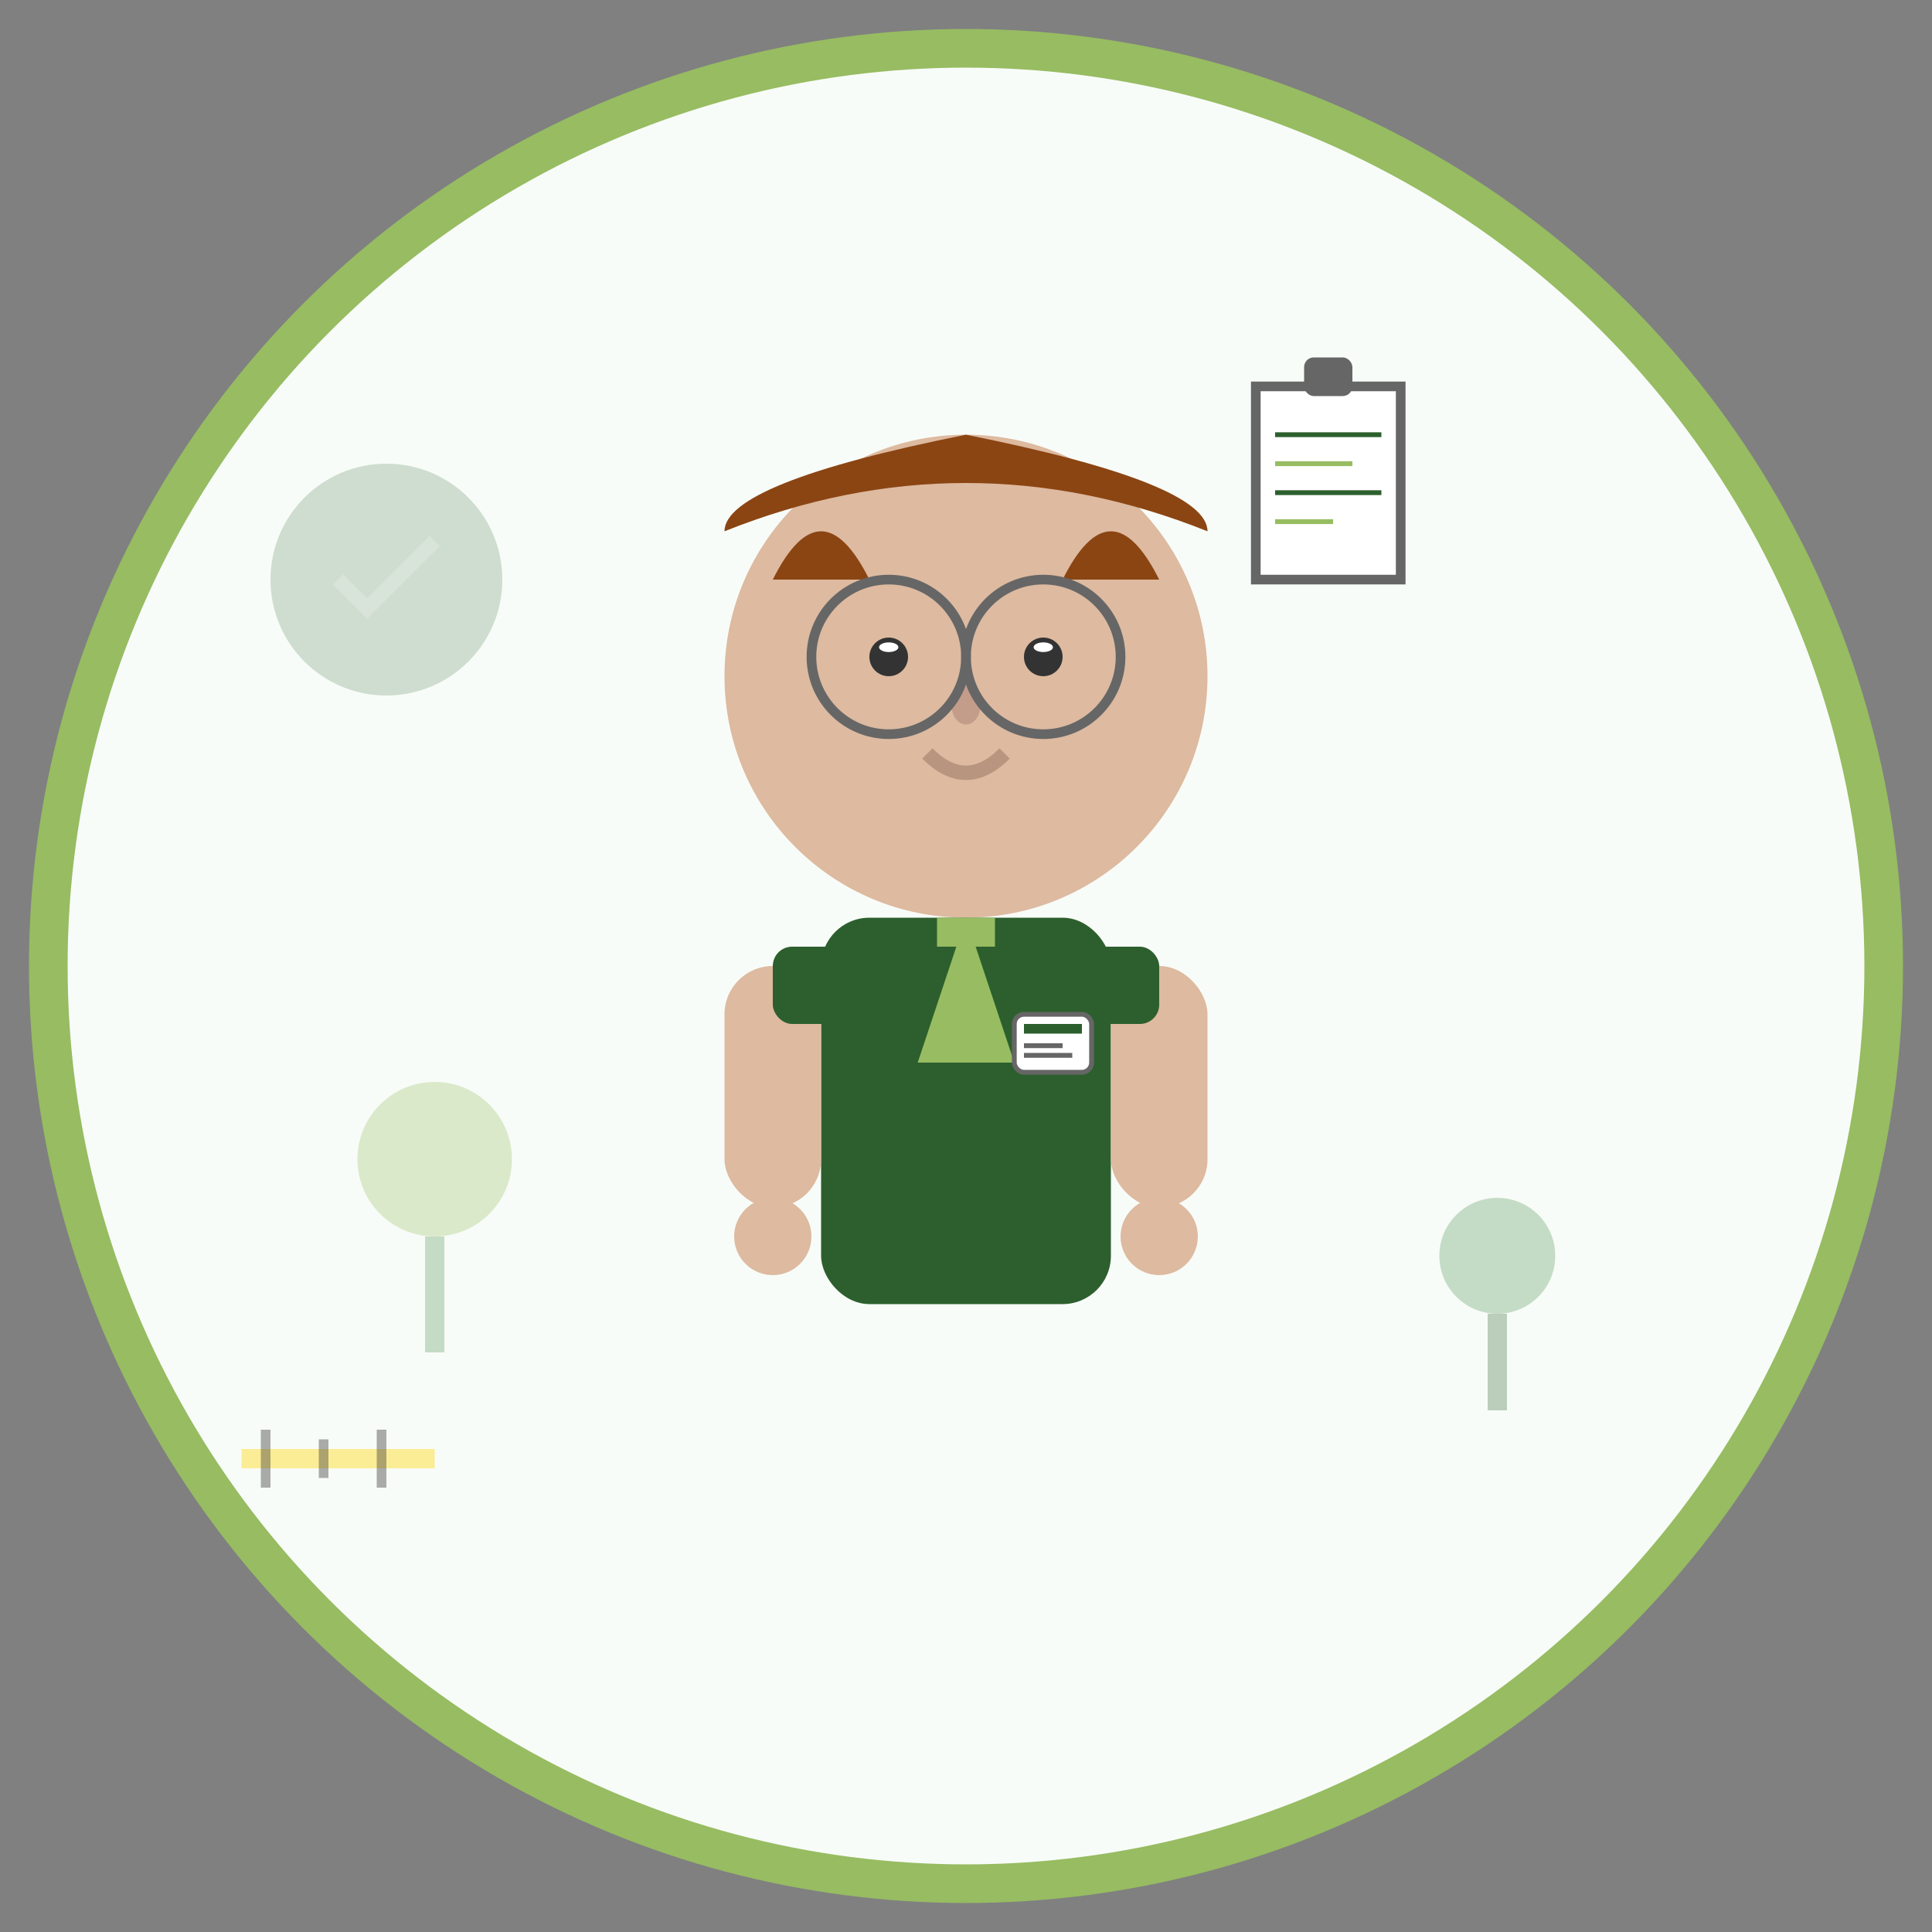 <svg width="200" height="200" viewBox="0 0 200 200" fill="none" xmlns="http://www.w3.org/2000/svg">
  <rect x="0" y="0" width="200" height="200" fill="#808080" stroke="none"/>
  <!-- Background circle -->
  <circle cx="100" cy="100" r="95" fill="#f8fcf8" stroke="#97bc62" stroke-width="4"/>
  
  <!-- Head -->
  <circle cx="100" cy="70" r="25" fill="#ddbaa0"/>
  
  <!-- Hair -->
  <path d="M75 55 Q100 45 125 55 Q125 50 100 45 Q75 50 75 55" fill="#8b4513"/>
  <path d="M80 60 Q85 50 90 60" fill="#8b4513"/>
  <path d="M110 60 Q115 50 120 60" fill="#8b4513"/>
  
  <!-- Eyes -->
  <circle cx="92" cy="68" r="2" fill="#333"/>
  <circle cx="108" cy="68" r="2" fill="#333"/>
  <ellipse cx="92" cy="67" rx="1" ry="0.5" fill="#fff"/>
  <ellipse cx="108" cy="67" rx="1" ry="0.5" fill="#fff"/>
  
  <!-- Nose -->
  <ellipse cx="100" cy="73" rx="1.5" ry="2" fill="#c49c8a"/>
  
  <!-- Mouth -->
  <path d="M96 78 Q100 82 104 78" stroke="#b8957f" stroke-width="1.5" fill="none"/>
  
  <!-- Body/Shirt -->
  <rect x="85" y="95" width="30" height="40" rx="5" fill="#2c5f2d"/>
  
  <!-- Arms -->
  <rect x="75" y="100" width="10" height="25" rx="5" fill="#ddbaa0"/>
  <rect x="115" y="100" width="10" height="25" rx="5" fill="#ddbaa0"/>
  
  <!-- Shirt sleeves -->
  <rect x="80" y="98" width="10" height="8" rx="2" fill="#2c5f2d"/>
  <rect x="110" y="98" width="10" height="8" rx="2" fill="#2c5f2d"/>
  
  <!-- Hands -->
  <circle cx="80" cy="128" r="4" fill="#ddbaa0"/>
  <circle cx="120" cy="128" r="4" fill="#ddbaa0"/>
  
  <!-- Professional accessories -->
  <!-- Glasses -->
  <circle cx="92" cy="68" r="8" fill="none" stroke="#666" stroke-width="1"/>
  <circle cx="108" cy="68" r="8" fill="none" stroke="#666" stroke-width="1"/>
  <line x1="100" y1="68" x2="100" y2="68" stroke="#666" stroke-width="2"/>
  
  <!-- Tie -->
  <polygon points="100,95 95,110 105,110" fill="#97bc62"/>
  <rect x="97" y="95" width="6" height="3" fill="#97bc62"/>
  
  <!-- Badge/ID -->
  <rect x="105" y="105" width="8" height="6" rx="1" fill="#fff" stroke="#666" stroke-width="0.5"/>
  <rect x="106" y="106" width="6" height="1" fill="#2c5f2d"/>
  <rect x="106" y="108" width="4" height="0.5" fill="#666"/>
  <rect x="106" y="109" width="5" height="0.5" fill="#666"/>
  
  <!-- Background professional elements -->
  <!-- Clipboard -->
  <rect x="130" y="40" width="15" height="20" fill="#fff" stroke="#666" stroke-width="1"/>
  <rect x="135" y="37" width="5" height="4" rx="1" fill="#666"/>
  <line x1="132" y1="45" x2="143" y2="45" stroke="#2c5f2d" stroke-width="0.5"/>
  <line x1="132" y1="48" x2="140" y2="48" stroke="#97bc62" stroke-width="0.5"/>
  <line x1="132" y1="51" x2="143" y2="51" stroke="#2c5f2d" stroke-width="0.5"/>
  <line x1="132" y1="54" x2="138" y2="54" stroke="#97bc62" stroke-width="0.5"/>
  
  <!-- Plants in background -->
  <circle cx="45" cy="120" r="8" fill="#97bc62" opacity="0.3"/>
  <rect x="44" y="128" width="2" height="12" fill="#4a8f4f" opacity="0.3"/>
  
  <circle cx="155" cy="130" r="6" fill="#4a8f4f" opacity="0.3"/>
  <rect x="154" y="136" width="2" height="10" fill="#2c5f2d" opacity="0.3"/>
  
  <!-- Measurement tools -->
  <rect x="25" y="150" width="20" height="2" fill="#ffd700" opacity="0.4"/>
  <rect x="27" y="148" width="1" height="6" fill="#333" opacity="0.4"/>
  <rect x="33" y="149" width="1" height="4" fill="#333" opacity="0.4"/>
  <rect x="39" y="148" width="1" height="6" fill="#333" opacity="0.4"/>
  
  <!-- Professional badge/certification -->
  <circle cx="40" cy="60" r="12" fill="#2c5f2d" opacity="0.2"/>
  <path d="M35 60 L38 63 L45 56" stroke="#fff" stroke-width="1.5" fill="none" opacity="0.2"/>
</svg>
